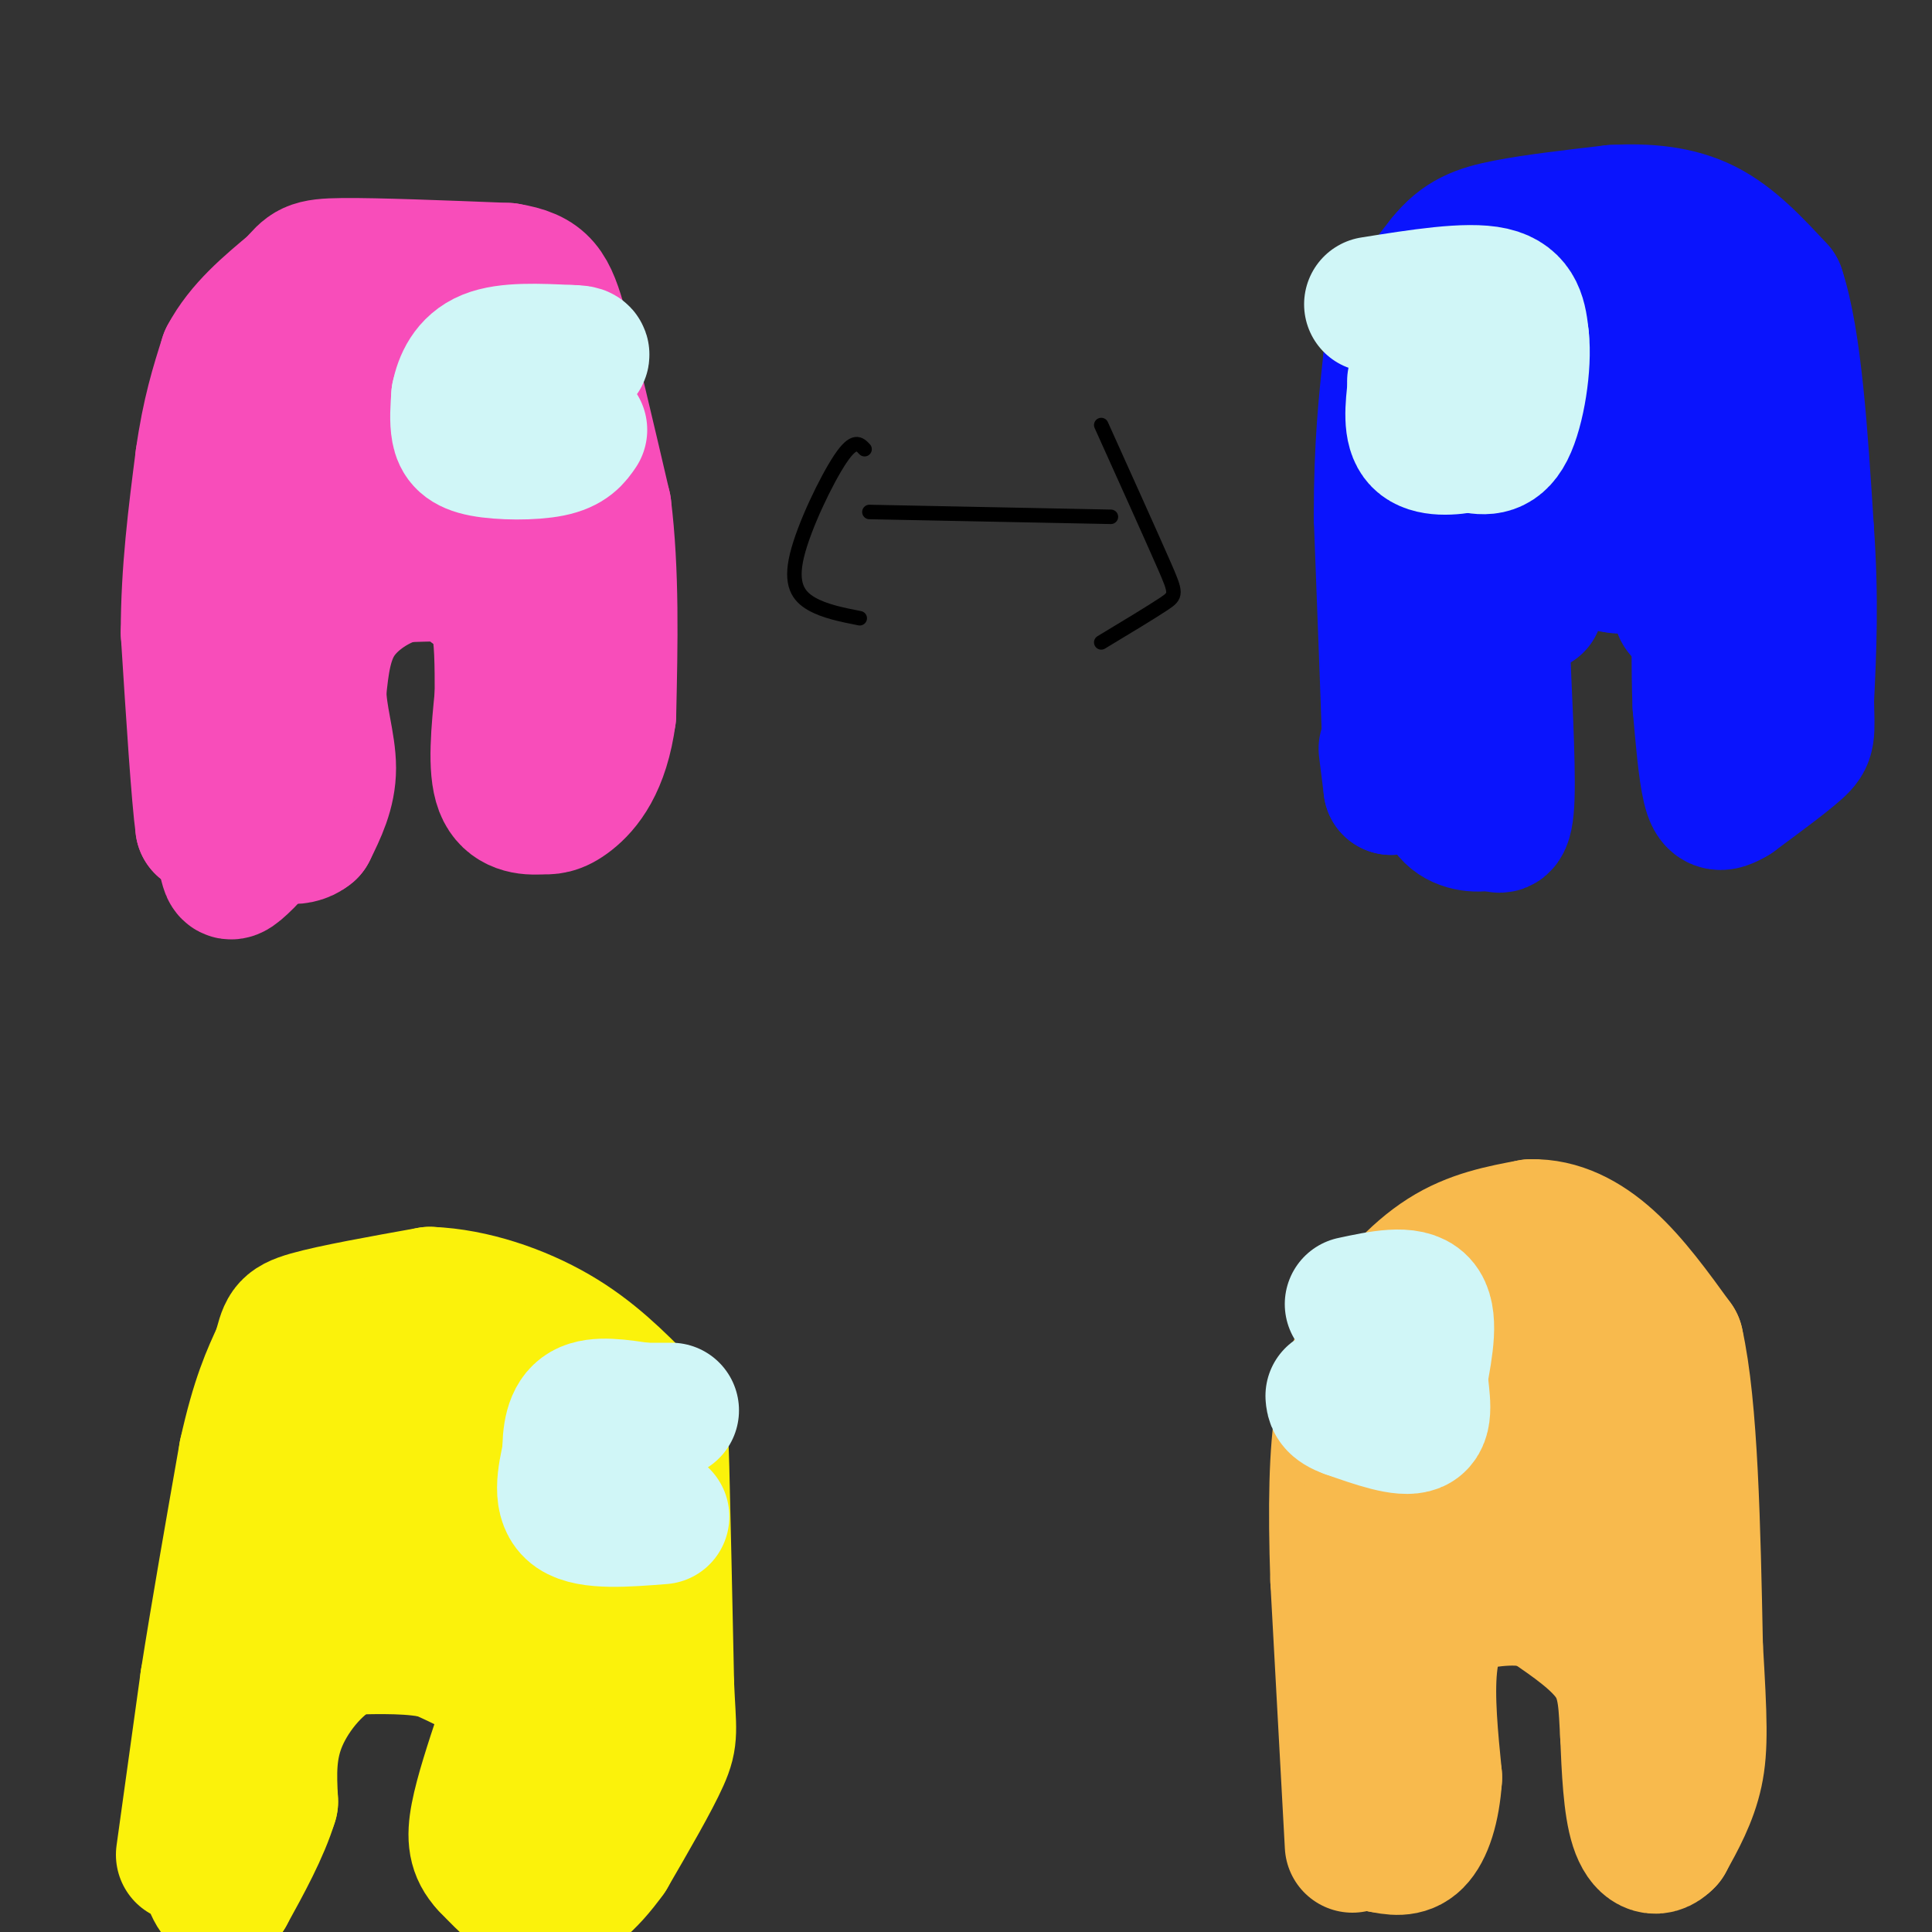 <svg viewBox='0 0 400 400' version='1.1' xmlns='http://www.w3.org/2000/svg' xmlns:xlink='http://www.w3.org/1999/xlink'><rect x="0" y="0" width="400" height="400" fill="#333333" stroke="none"/><g fill='none' stroke='#F84DBA' stroke-width='20' stroke-linecap='round' stroke-linejoin='round'><path d='M47,150c0.000,0.000 -4.000,-20.000 -4,-20'/><path d='M43,130c-0.889,-7.244 -1.111,-15.356 -1,-18c0.111,-2.644 0.556,0.178 1,3'/><path d='M43,115c0.833,8.667 2.417,28.833 4,49'/></g>
<g fill='none' stroke='#F84DBA' stroke-width='28' stroke-linecap='round' stroke-linejoin='round'><path d='M44,167c0.000,0.000 -2.000,4.000 -2,4'/><path d='M42,171c-0.833,-6.000 -1.917,-23.000 -3,-40'/><path d='M39,131c0.000,-12.667 1.500,-24.333 3,-36'/><path d='M42,95c1.333,-9.500 3.167,-15.250 5,-21'/><path d='M47,74c3.167,-6.000 8.583,-10.500 14,-15'/><path d='M61,59c2.889,-3.267 3.111,-3.933 10,-4c6.889,-0.067 20.444,0.467 34,1'/><path d='M105,56c7.333,1.178 8.667,3.622 11,12c2.333,8.378 5.667,22.689 9,37'/><path d='M125,105c1.667,13.333 1.333,28.167 1,43'/><path d='M126,148c-1.356,10.378 -5.244,14.822 -8,17c-2.756,2.178 -4.378,2.089 -6,2'/><path d='M112,167c-2.711,0.267 -6.489,-0.067 -8,-4c-1.511,-3.933 -0.756,-11.467 0,-19'/><path d='M104,144c0.000,-6.244 0.000,-12.356 -1,-16c-1.000,-3.644 -3.000,-4.822 -5,-6'/><path d='M98,122c-0.378,-1.600 1.178,-2.600 -1,-3c-2.178,-0.400 -8.089,-0.200 -14,0'/><path d='M83,119c-4.889,1.333 -10.111,4.667 -13,9c-2.889,4.333 -3.444,9.667 -4,15'/><path d='M66,143c0.000,5.311 2.000,11.089 2,16c-0.000,4.911 -2.000,8.956 -4,13'/><path d='M64,172c-2.533,2.156 -6.867,1.044 -9,-1c-2.133,-2.044 -2.067,-5.022 -2,-8'/><path d='M53,163c-0.533,-9.956 -0.867,-30.844 0,-44c0.867,-13.156 2.933,-18.578 5,-24'/><path d='M58,95c2.499,-8.009 6.246,-16.031 10,-19c3.754,-2.969 7.514,-0.884 10,1c2.486,1.884 3.697,3.567 5,5c1.303,1.433 2.697,2.617 4,7c1.303,4.383 2.515,11.967 0,17c-2.515,5.033 -8.758,7.517 -15,10'/><path d='M72,116c-2.752,-4.675 -2.132,-21.363 0,-32c2.132,-10.637 5.778,-15.222 11,-16c5.222,-0.778 12.021,2.252 16,6c3.979,3.748 5.137,8.214 5,12c-0.137,3.786 -1.568,6.893 -3,10'/><path d='M101,96c-0.674,3.064 -0.860,5.723 -2,8c-1.140,2.277 -3.234,4.171 -5,1c-1.766,-3.171 -3.205,-11.407 -2,-18c1.205,-6.593 5.055,-11.544 8,-13c2.945,-1.456 4.984,0.584 6,6c1.016,5.416 1.008,14.208 1,23'/><path d='M107,103c0.557,5.616 1.448,8.155 0,6c-1.448,-2.155 -5.236,-9.003 -8,-12c-2.764,-2.997 -4.504,-2.142 -8,1c-3.496,3.142 -8.748,8.571 -14,14'/><path d='M77,112c-4.356,4.178 -8.244,7.622 -11,16c-2.756,8.378 -4.378,21.689 -6,35'/><path d='M60,163c-3.036,8.940 -7.625,13.792 -10,16c-2.375,2.208 -2.536,1.774 -3,0c-0.464,-1.774 -1.232,-4.887 -2,-8'/><path d='M45,171c-0.533,-3.911 -0.867,-9.689 0,-10c0.867,-0.311 2.933,4.844 5,10'/><path d='M50,171c2.733,0.444 7.067,-3.444 9,-7c1.933,-3.556 1.467,-6.778 1,-10'/></g>
<g fill='none' stroke='#0A14FD' stroke-width='28' stroke-linecap='round' stroke-linejoin='round'><path d='M287,155c0.000,0.000 1.000,8.000 1,8'/><path d='M288,163c-0.167,-8.000 -1.083,-32.000 -2,-56'/><path d='M286,107c0.000,-14.833 1.000,-23.917 2,-33'/><path d='M288,74c2.167,-8.833 6.583,-14.417 11,-20'/><path d='M299,54c3.622,-4.533 7.178,-5.867 13,-7c5.822,-1.133 13.911,-2.067 22,-3'/><path d='M334,44c6.978,-0.378 13.422,0.178 19,3c5.578,2.822 10.289,7.911 15,13'/><path d='M368,60c3.500,10.500 4.750,30.250 6,50'/><path d='M374,110c1.000,14.167 0.500,24.583 0,35'/><path d='M374,145c0.133,7.222 0.467,7.778 -2,10c-2.467,2.222 -7.733,6.111 -13,10'/><path d='M359,165c-3.044,1.867 -4.156,1.533 -5,-2c-0.844,-3.533 -1.422,-10.267 -2,-17'/><path d='M352,146c-0.333,-7.333 -0.167,-17.167 0,-27'/><path d='M352,119c-0.178,-6.378 -0.622,-8.822 -3,-10c-2.378,-1.178 -6.689,-1.089 -11,-1'/><path d='M338,108c-5.000,-0.167 -12.000,-0.083 -19,0'/><path d='M319,108c-4.733,1.822 -7.067,6.378 -8,11c-0.933,4.622 -0.467,9.311 0,14'/><path d='M311,133c0.356,9.067 1.244,24.733 1,32c-0.244,7.267 -1.622,6.133 -3,5'/><path d='M309,170c-2.067,0.956 -5.733,0.844 -8,-1c-2.267,-1.844 -3.133,-5.422 -4,-9'/><path d='M297,160c-0.833,-12.667 -0.917,-39.833 -1,-67'/><path d='M296,93c-0.282,-12.543 -0.488,-10.402 1,-13c1.488,-2.598 4.669,-9.937 10,-13c5.331,-3.063 12.813,-1.851 17,-1c4.188,0.851 5.081,1.342 6,4c0.919,2.658 1.863,7.485 0,12c-1.863,4.515 -6.532,8.719 -10,11c-3.468,2.281 -5.734,2.641 -8,3'/><path d='M312,96c-2.496,0.348 -4.736,-0.283 -6,-1c-1.264,-0.717 -1.552,-1.518 -1,-4c0.552,-2.482 1.943,-6.643 6,-11c4.057,-4.357 10.781,-8.911 17,-11c6.219,-2.089 11.935,-1.715 15,-2c3.065,-0.285 3.479,-1.231 4,4c0.521,5.231 1.149,16.637 0,22c-1.149,5.363 -4.074,4.681 -7,4'/><path d='M340,97c-1.643,-2.357 -2.250,-10.250 0,-12c2.250,-1.750 7.357,2.643 9,1c1.643,-1.643 -0.179,-9.321 -2,-17'/><path d='M347,69c-1.738,-4.524 -5.083,-7.333 -4,-7c1.083,0.333 6.595,3.810 9,7c2.405,3.190 1.702,6.095 1,9'/><path d='M353,78c0.956,8.778 2.844,26.222 3,35c0.156,8.778 -1.422,8.889 -3,9'/><path d='M353,122c-1.869,2.905 -5.042,5.667 -5,4c0.042,-1.667 3.298,-7.762 3,-11c-0.298,-3.238 -4.149,-3.619 -8,-4'/><path d='M343,111c-3.644,-1.511 -8.756,-3.289 -13,-2c-4.244,1.289 -7.622,5.644 -11,10'/><path d='M319,119c-1.857,3.417 -1.000,6.958 -1,6c0.000,-0.958 -0.857,-6.417 0,-10c0.857,-3.583 3.429,-5.292 6,-7'/><path d='M324,108c2.267,-1.222 4.933,-0.778 7,1c2.067,1.778 3.533,4.889 5,8'/><path d='M336,117c-0.500,0.833 -4.250,-1.083 -8,-3'/><path d='M328,114c-0.333,0.000 2.833,1.500 6,3'/></g>
<g fill='none' stroke='#FBF20B' stroke-width='28' stroke-linecap='round' stroke-linejoin='round'><path d='M38,384c0.000,0.000 5.000,-36.000 5,-36'/><path d='M43,348c2.167,-13.833 5.083,-30.417 8,-47'/><path d='M51,301c2.500,-11.333 4.750,-16.167 7,-21'/><path d='M58,280c1.311,-4.600 1.089,-5.600 6,-7c4.911,-1.400 14.956,-3.200 25,-5'/><path d='M89,268c8.867,0.333 18.533,3.667 26,8c7.467,4.333 12.733,9.667 18,15'/><path d='M133,291c3.644,3.222 3.756,3.778 4,13c0.244,9.222 0.622,27.111 1,45'/><path d='M138,349c0.422,9.444 0.978,10.556 -1,15c-1.978,4.444 -6.489,12.222 -11,20'/><path d='M126,384c-4.067,5.689 -8.733,9.911 -13,10c-4.267,0.089 -8.133,-3.956 -12,-8'/><path d='M101,386c-2.533,-2.711 -2.867,-5.489 -2,-10c0.867,-4.511 2.933,-10.756 5,-17'/><path d='M104,359c1.089,-4.556 1.311,-7.444 -1,-10c-2.311,-2.556 -7.156,-4.778 -12,-7'/><path d='M91,342c-5.167,-1.333 -12.083,-1.167 -19,-1'/><path d='M72,341c-5.978,2.422 -11.422,8.978 -14,15c-2.578,6.022 -2.289,11.511 -2,17'/><path d='M56,373c-1.833,6.000 -5.417,12.500 -9,19'/><path d='M47,392c-2.190,2.143 -3.167,-2.000 -4,-4c-0.833,-2.000 -1.524,-1.857 1,-9c2.524,-7.143 8.262,-21.571 14,-36'/><path d='M58,343c3.315,-6.147 4.604,-3.515 8,-12c3.396,-8.485 8.900,-28.089 14,-39c5.100,-10.911 9.796,-13.130 13,-14c3.204,-0.870 4.915,-0.391 6,3c1.085,3.391 1.542,9.696 2,16'/><path d='M101,297c0.149,12.026 -0.480,34.091 -2,38c-1.520,3.909 -3.931,-10.337 -5,-19c-1.069,-8.663 -0.798,-11.741 0,-16c0.798,-4.259 2.121,-9.698 5,-5c2.879,4.698 7.314,19.534 6,26c-1.314,6.466 -8.375,4.562 -13,3c-4.625,-1.562 -6.812,-2.781 -9,-4'/><path d='M83,320c-2.889,-2.266 -5.612,-5.930 -4,-10c1.612,-4.070 7.558,-8.546 12,-11c4.442,-2.454 7.381,-2.885 11,-2c3.619,0.885 7.917,3.085 12,6c4.083,2.915 7.950,6.544 7,17c-0.950,10.456 -6.717,27.738 -9,25c-2.283,-2.738 -1.081,-25.497 0,-36c1.081,-10.503 2.040,-8.752 3,-7'/><path d='M115,302c2.512,3.333 7.292,15.167 9,27c1.708,11.833 0.345,23.667 -1,30c-1.345,6.333 -2.673,7.167 -4,8'/><path d='M119,367c-0.667,1.500 -0.333,1.250 0,1'/></g>
<g fill='none' stroke='#F8BA4D' stroke-width='28' stroke-linecap='round' stroke-linejoin='round'><path d='M280,382c0.000,0.000 -3.000,-55.000 -3,-55'/><path d='M277,327c-0.511,-15.356 -0.289,-26.244 1,-34c1.289,-7.756 3.644,-12.378 6,-17'/><path d='M284,276c3.467,-5.933 9.133,-12.267 15,-16c5.867,-3.733 11.933,-4.867 18,-6'/><path d='M317,254c5.733,-0.133 11.067,2.533 16,7c4.933,4.467 9.467,10.733 14,17'/><path d='M347,278c3.000,13.333 3.500,38.167 4,63'/><path d='M351,341c0.889,14.956 1.111,20.844 0,26c-1.111,5.156 -3.556,9.578 -6,14'/><path d='M345,381c-2.178,2.356 -4.622,1.244 -6,-3c-1.378,-4.244 -1.689,-11.622 -2,-19'/><path d='M337,359c-0.356,-5.756 -0.244,-10.644 -3,-15c-2.756,-4.356 -8.378,-8.178 -14,-12'/><path d='M320,332c-5.167,-2.000 -11.083,-1.000 -17,0'/><path d='M303,332c-4.244,1.867 -6.356,6.533 -7,13c-0.644,6.467 0.178,14.733 1,23'/><path d='M297,368c-0.422,6.422 -1.978,10.978 -4,13c-2.022,2.022 -4.511,1.511 -7,1'/><path d='M286,382c-2.333,-0.556 -4.667,-2.444 -4,-16c0.667,-13.556 4.333,-38.778 8,-64'/><path d='M290,302c1.529,-11.355 1.351,-7.742 4,-12c2.649,-4.258 8.126,-16.387 13,-17c4.874,-0.613 9.144,10.290 10,19c0.856,8.710 -1.702,15.226 -5,19c-3.298,3.774 -7.338,4.805 -12,5c-4.662,0.195 -9.948,-0.448 -13,-2c-3.052,-1.552 -3.872,-4.015 -2,-8c1.872,-3.985 6.436,-9.493 11,-15'/><path d='M296,291c5.325,-4.493 13.139,-8.225 19,-10c5.861,-1.775 9.770,-1.593 12,3c2.230,4.593 2.780,13.598 2,19c-0.780,5.402 -2.890,7.201 -5,9'/><path d='M324,312c0.733,4.200 5.067,10.200 7,6c1.933,-4.200 1.467,-18.600 1,-33'/></g>
<g fill='none' stroke='#D0F6F7' stroke-width='28' stroke-linecap='round' stroke-linejoin='round'><path d='M120,89c-1.101,1.613 -2.202,3.226 -6,4c-3.798,0.774 -10.292,0.708 -14,0c-3.708,-0.708 -4.631,-2.060 -5,-4c-0.369,-1.940 -0.185,-4.470 0,-7'/><path d='M95,82c0.578,-2.822 2.022,-6.378 6,-8c3.978,-1.622 10.489,-1.311 17,-1'/><path d='M118,73c3.167,0.000 2.583,0.500 2,1'/><path d='M284,63c9.917,-1.583 19.833,-3.167 25,-2c5.167,1.167 5.583,5.083 6,9'/><path d='M315,70c0.622,5.489 -0.822,14.711 -3,19c-2.178,4.289 -5.089,3.644 -8,3'/><path d='M304,92c-3.422,0.733 -7.978,1.067 -10,-1c-2.022,-2.067 -1.511,-6.533 -1,-11'/><path d='M293,80c-0.167,-1.833 -0.083,-0.917 0,0'/><path d='M280,270c5.833,-1.250 11.667,-2.500 14,0c2.333,2.500 1.167,8.750 0,15'/><path d='M294,285c0.400,4.689 1.400,8.911 -1,10c-2.400,1.089 -8.200,-0.956 -14,-3'/><path d='M279,292c-2.833,-1.000 -2.917,-2.000 -3,-3'/><path d='M137,314c-7.417,0.583 -14.833,1.167 -18,-1c-3.167,-2.167 -2.083,-7.083 -1,-12'/><path d='M118,301c-0.022,-3.867 0.422,-7.533 3,-9c2.578,-1.467 7.289,-0.733 12,0'/><path d='M133,292c3.000,0.000 4.500,0.000 6,0'/></g>
<g fill='none' stroke='#000000' stroke-width='3' stroke-linecap='round' stroke-linejoin='round'><path d='M180,106c0.000,0.000 50.000,1.000 50,1'/><path d='M228,88c5.200,11.533 10.400,23.067 13,29c2.600,5.933 2.600,6.267 0,8c-2.600,1.733 -7.800,4.867 -13,8'/><path d='M179,93c-1.065,-1.137 -2.131,-2.274 -5,2c-2.869,4.274 -7.542,13.958 -9,20c-1.458,6.042 0.298,8.440 3,10c2.702,1.560 6.351,2.280 10,3'/></g>
</svg>